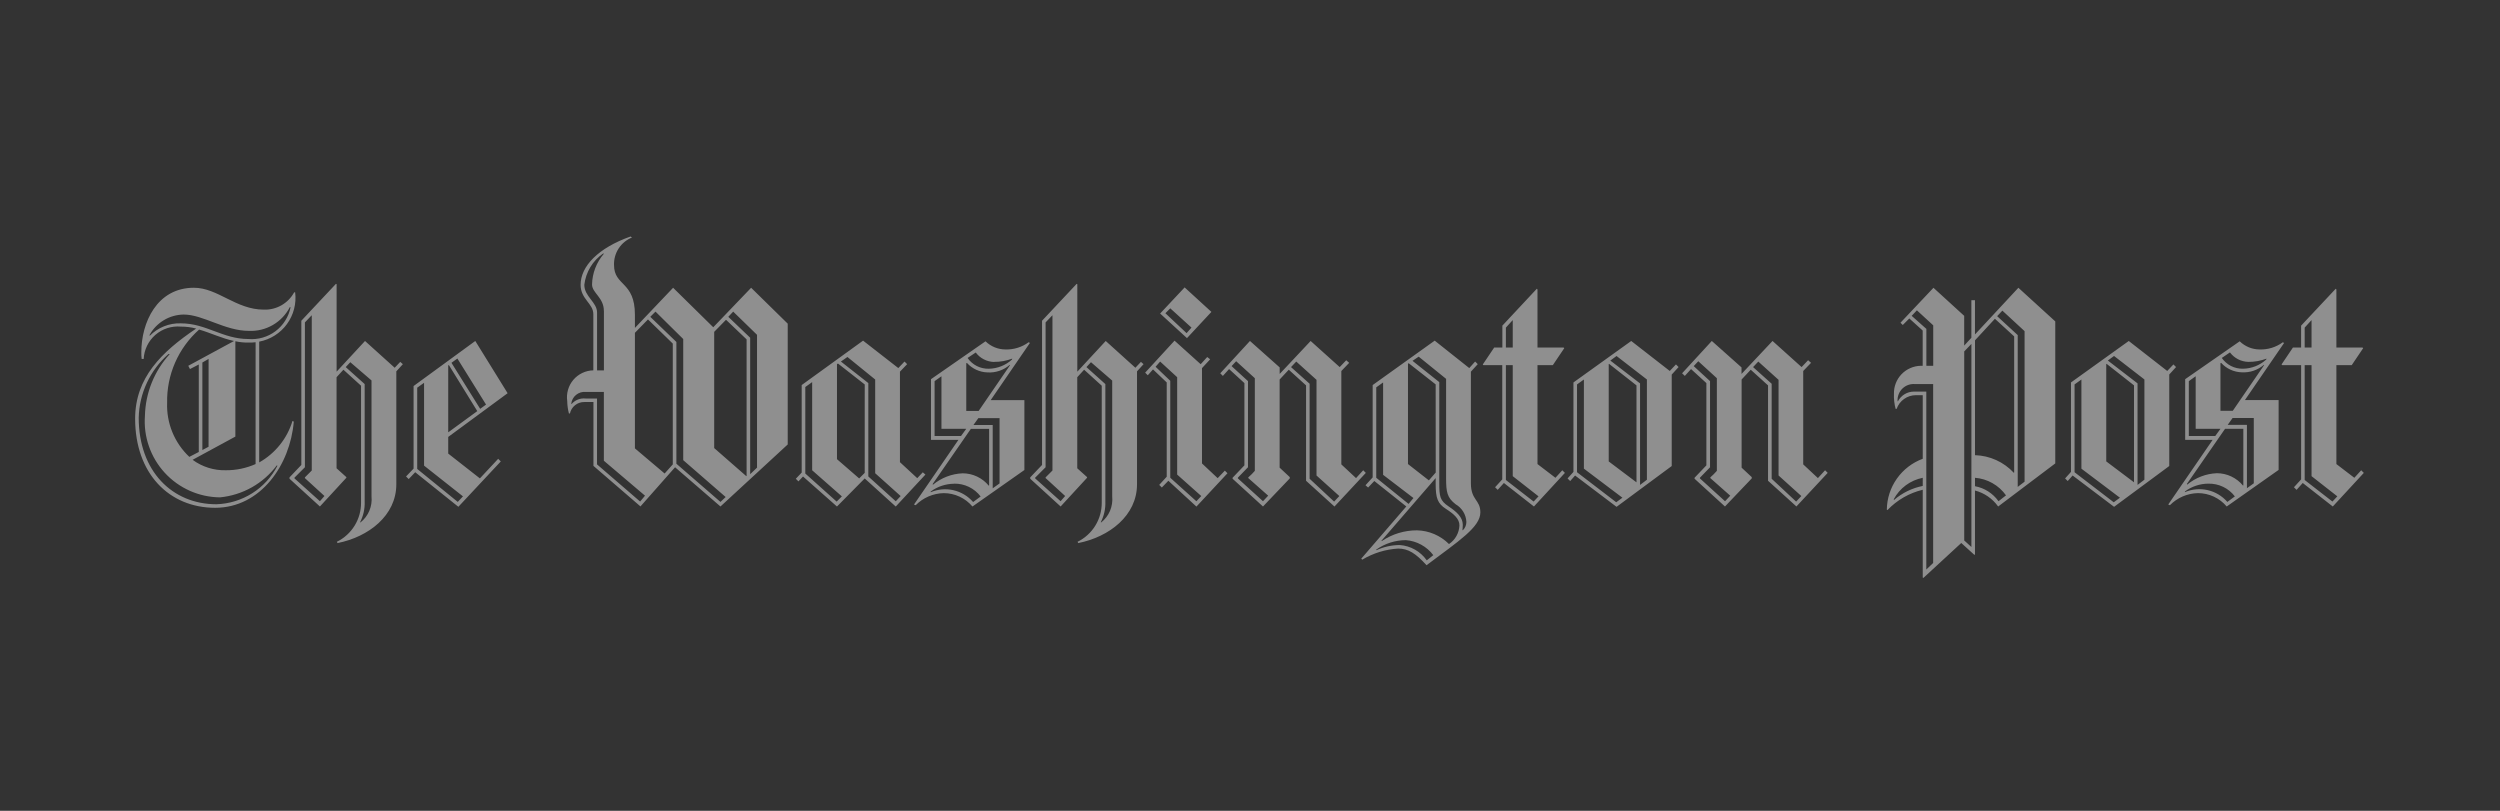 <svg xmlns="http://www.w3.org/2000/svg" width="148" height="48" viewBox="0 0 148 48" fill="none">
  <rect x="0" y="0" width="148" height="48" fill="#333333" stroke="none"/>
  <g opacity="0.5">
    <path d="M15.344 20.225V27.376C16.293 26.843 16.999 25.963 17.315 24.921L17.392 24.96C17.18 27.511 15.441 30.061 12.735 30.061C10.01 30.061 8 28.033 8 24.786C8 22.351 9.58 20.824 11.614 19.451C11.318 19.373 11.012 19.334 10.706 19.335C10.435 19.311 10.161 19.342 9.902 19.426C9.643 19.51 9.404 19.645 9.199 19.824C8.993 20.003 8.826 20.221 8.707 20.466C8.588 20.711 8.519 20.977 8.506 21.249H8.386C8.37 21.114 8.364 20.979 8.367 20.843C8.367 19.123 9.275 17.035 11.479 17.035C12.89 17.035 13.972 18.33 15.615 18.33C15.98 18.344 16.343 18.255 16.661 18.074C16.979 17.893 17.24 17.627 17.415 17.306H17.473C17.556 17.972 17.382 18.645 16.986 19.187C16.591 19.729 16.003 20.1 15.344 20.225ZM16.388 27.55C15.989 28.082 15.485 28.525 14.906 28.851C14.327 29.177 13.686 29.379 13.025 29.444C12.41 29.438 11.802 29.306 11.24 29.056C10.677 28.806 10.172 28.444 9.756 27.991C9.339 27.538 9.02 27.004 8.818 26.423C8.615 25.842 8.534 25.226 8.58 24.612C8.613 23.258 9.135 21.961 10.049 20.961H9.971C9.433 21.433 8.999 22.012 8.696 22.661C8.393 23.31 8.228 24.014 8.212 24.73C8.212 27.9 10.203 29.852 12.812 29.852C13.563 29.828 14.293 29.604 14.929 29.203C15.564 28.802 16.081 28.238 16.426 27.571L16.387 27.552L16.388 27.55ZM17.161 18.176C16.934 18.621 16.583 18.99 16.151 19.24C15.719 19.491 15.225 19.611 14.726 19.587C13.315 19.587 12.02 18.621 10.88 18.621C10.464 18.625 10.056 18.74 9.7 18.954C9.343 19.168 9.049 19.473 8.85 19.838L8.869 19.877C9.108 19.634 9.394 19.444 9.71 19.317C10.026 19.191 10.365 19.131 10.705 19.142C12.212 19.142 13.179 20.07 14.705 20.07C15.278 20.118 15.849 19.953 16.309 19.608C16.769 19.262 17.086 18.76 17.2 18.196L17.161 18.177V18.176ZM11.788 19.51C11.178 20.052 10.693 20.719 10.366 21.467C10.039 22.214 9.878 23.023 9.894 23.839C9.871 24.436 9.977 25.032 10.203 25.585C10.43 26.139 10.773 26.637 11.208 27.047L11.768 26.757V21.578L11.246 21.848L11.146 21.655L13.856 20.186C13.122 20.031 12.464 19.703 11.788 19.51ZM15.132 20.261C14.991 20.277 14.849 20.284 14.707 20.28C14.447 20.284 14.188 20.258 13.934 20.203V25.846L11.401 27.221C11.972 27.639 12.665 27.857 13.372 27.839C13.978 27.843 14.577 27.718 15.131 27.472L15.132 20.261ZM12.349 21.247L11.98 21.461V26.641L12.347 26.448L12.349 21.247ZM23.462 21.981V28.671C23.462 30.526 21.819 31.783 19.983 32.15L19.944 32.073C20.376 31.86 20.74 31.53 20.993 31.119C21.246 30.709 21.378 30.236 21.374 29.754V22.834L20.33 21.887L19.924 22.331V27.723L20.504 28.245V28.284L18.939 29.984L17.139 28.341V28.261L17.839 27.526V18.988L19.888 16.804L19.927 16.823V22.003L21.609 20.186L23.366 21.771L23.694 21.423L23.849 21.559L23.462 21.984V21.981ZM18.05 28.301V28.261L18.456 27.855V18.661L18.05 19.087V27.661L17.431 28.28V28.319L18.938 29.672L19.208 29.363L18.05 28.304V28.301ZM21.993 22.522L20.737 21.442L20.467 21.732L21.588 22.737V29.695C21.604 30.117 21.511 30.537 21.318 30.913L21.337 30.932C21.567 30.75 21.749 30.513 21.863 30.243C21.978 29.973 22.023 29.678 21.994 29.386V22.524L21.993 22.522ZM26.535 25.866V26.852L28.41 28.321L29.492 27.161L29.647 27.316L27.135 30.002L24.58 27.955L24.194 28.361L24.039 28.206L24.484 27.742V22.853L28.137 20.186L30.051 23.278L26.535 25.866ZM25.105 27.566V22.661L24.699 22.951V27.761L27.099 29.713L27.408 29.385L25.108 27.568L25.105 27.566ZM26.574 21.613L26.535 21.632V25.594L28.255 24.338L26.574 21.613ZM27.074 21.227L26.726 21.478L28.426 24.203L28.774 23.952L27.08 21.23L27.074 21.227ZM42.649 29.982L39.964 27.661L37.915 29.98L35.132 27.58V23.8H34.591C34.393 23.797 34.2 23.863 34.045 23.986C33.89 24.11 33.782 24.282 33.74 24.476H33.68C33.617 24.236 33.584 23.99 33.58 23.742C33.548 23.519 33.564 23.291 33.627 23.075C33.689 22.858 33.797 22.657 33.943 22.485C34.09 22.313 34.271 22.174 34.474 22.078C34.678 21.981 34.9 21.929 35.126 21.925V18.601C35.126 17.963 34.372 17.712 34.372 16.861C34.372 15.761 35.416 14.677 37.329 14L37.413 14.061C37.091 14.19 36.816 14.415 36.626 14.705C36.436 14.995 36.34 15.336 36.35 15.683C36.35 16.959 37.587 16.63 37.587 18.64V19.413L39.848 17.036L42.225 19.374L44.467 17.036L46.633 19.161V26.312L42.651 29.984L42.649 29.982ZM35.749 27.276V23.201H34.669C34.464 23.184 34.26 23.247 34.101 23.378C33.942 23.509 33.84 23.696 33.818 23.901L33.837 23.92C33.938 23.802 34.067 23.71 34.212 23.653C34.357 23.596 34.513 23.575 34.668 23.592H35.344V27.492L37.895 29.692L38.185 29.344L35.749 27.276ZM35.749 18.405C35.749 17.613 35.049 17.342 35.049 16.84C35.064 16.171 35.311 15.529 35.749 15.023L35.71 15.004C35.402 15.216 35.142 15.491 34.95 15.811C34.757 16.132 34.635 16.49 34.592 16.861C34.592 17.561 35.346 17.885 35.346 18.504V21.926H35.752V18.408L35.749 18.405ZM39.829 20.341L38.36 18.91L37.587 19.702V26.544L39.346 28.032L39.829 27.491V20.341ZM40.447 27.241V20.07L38.805 18.447L38.496 18.756L40.042 20.244V27.453L42.651 29.714L42.96 29.424L40.447 27.241ZM44.197 20.09L42.98 18.93L42.28 19.645V26.526L44.18 28.187L44.199 28.168V20.089L44.197 20.09ZM44.815 19.82L43.405 18.447L43.115 18.756L44.41 19.993V28.072L44.816 27.685V19.819L44.815 19.82ZM53.027 29.986L51.191 28.324L49.548 29.986L47.538 28.208L47.267 28.498L47.112 28.343L47.46 27.976V22.795L51.094 20.166L53.18 21.79L53.547 21.403L53.702 21.558L53.277 22.002V27.361L54.301 28.308L54.63 27.96L54.785 28.095L53.026 29.989L53.027 29.986ZM48.08 27.84V22.621L47.674 22.911V28.033L49.53 29.695L49.839 29.386L48.08 27.84ZM51.192 22.761L49.607 21.52L49.549 21.559V27.183L50.863 28.323L51.191 27.995L51.192 22.761ZM51.811 28.018V22.467L50.168 21.133L49.782 21.403L51.405 22.679V28.207L53.029 29.676L53.319 29.367L51.81 28.014L51.811 28.018ZM58.653 23.689H60.644V27.825L57.57 29.985C57.361 29.738 57.101 29.538 56.807 29.402C56.514 29.265 56.194 29.194 55.87 29.193C55.244 29.207 54.648 29.463 54.208 29.908L54.108 29.869L56.737 26.042H55.115V22.447L58.343 20.205C58.658 20.513 59.081 20.686 59.522 20.688C60.014 20.703 60.498 20.553 60.895 20.261L60.972 20.3L58.652 23.682L58.653 23.689ZM56.488 28.637C55.986 28.64 55.499 28.802 55.096 29.101V29.14C55.522 28.959 55.995 28.917 56.447 29.021C56.898 29.126 57.305 29.37 57.609 29.72L58.054 29.392C57.871 29.151 57.634 28.957 57.362 28.825C57.09 28.692 56.79 28.627 56.488 28.632V28.637ZM58.556 25.39H57.473L55.212 28.657L55.231 28.696C55.727 28.284 56.345 28.046 56.99 28.02C57.286 28.021 57.578 28.087 57.845 28.214C58.112 28.341 58.348 28.525 58.536 28.754L58.555 28.735V25.385L58.556 25.39ZM55.734 25.39V22.274L55.328 22.564V25.811H56.893L57.202 25.386H55.734V25.39ZM59.774 21.602C59.411 21.917 58.939 22.077 58.46 22.047C58.23 22.04 58.003 21.986 57.794 21.89C57.585 21.794 57.397 21.656 57.242 21.486L57.203 21.505V24.327H57.937L59.793 21.621L59.774 21.602ZM58.846 21.428C58.635 21.422 58.428 21.369 58.241 21.272C58.053 21.175 57.89 21.037 57.764 20.868L57.28 21.191C57.42 21.393 57.608 21.558 57.827 21.669C58.046 21.78 58.29 21.835 58.536 21.829C59.044 21.821 59.532 21.629 59.908 21.287L59.927 21.229C59.582 21.36 59.215 21.426 58.846 21.423V21.428ZM59.174 24.753H57.918L57.628 25.159H58.768V28.908L59.174 28.618V24.748V24.753ZM67.311 21.989V28.671C67.311 30.526 65.668 31.783 63.832 32.15L63.793 32.073C64.225 31.86 64.589 31.53 64.842 31.119C65.095 30.709 65.227 30.236 65.223 29.754V22.834L64.18 21.887L63.774 22.331V27.723L64.354 28.245V28.284L62.789 29.984L60.989 28.341V28.261L61.689 27.526V18.988L63.738 16.804L63.777 16.823V22.003L65.459 20.186L67.215 21.771L67.543 21.423L67.698 21.559L67.311 21.984V21.989ZM61.899 28.309V28.261L62.305 27.855V18.661L61.899 19.086V27.661L61.28 28.28V28.319L62.787 29.672L63.057 29.363L61.898 28.3L61.899 28.309ZM65.842 22.53L64.586 21.442L64.316 21.732L65.437 22.737V29.695C65.453 30.117 65.36 30.537 65.167 30.913L65.186 30.932C65.416 30.75 65.598 30.513 65.713 30.243C65.827 29.973 65.872 29.678 65.843 29.386V22.524L65.842 22.53ZM70.829 29.99L69.166 28.461L68.78 28.861L68.625 28.706L69.07 28.223V22.641L68.258 21.868L67.949 22.216L67.794 22.061L69.533 20.167L71.08 21.561L71.467 21.136L71.641 21.271L71.158 21.793V27.437L72.086 28.307L72.511 27.862L72.666 28.017L70.83 29.988L70.829 29.99ZM69.689 28.096V22.331L68.68 21.404L68.41 21.713L69.28 22.544V28.284L70.826 29.675L71.116 29.366L69.689 28.096ZM70.269 20.017L68.68 18.561L70.13 17.015L71.715 18.464L70.269 20.017ZM69.28 18.253L68.99 18.543L70.246 19.722L70.536 19.394L69.28 18.253ZM78.999 29.985L77.319 28.461V22.815L76.295 21.887L75.754 22.467V27.685L76.354 28.245V28.322L74.769 29.984L72.969 28.341V28.283L73.669 27.549V22.679L72.761 21.848L72.394 22.254L72.239 22.099L73.998 20.185L75.757 21.751V22.137L77.59 20.186L79.31 21.732L79.697 21.326L79.871 21.481L79.407 21.964V27.492L80.277 28.304L80.702 27.84L80.856 27.995L79.001 29.986L78.999 29.985ZM73.899 28.304V28.261C74.037 28.142 74.167 28.012 74.286 27.874V22.389L73.18 21.384L72.909 21.674L73.88 22.561V27.661L73.28 28.28V28.319L74.768 29.672L75.077 29.344L73.898 28.301L73.899 28.304ZM77.938 28.149V22.486L76.738 21.404L76.429 21.732L77.529 22.718V28.342L78.98 29.695L79.289 29.366L77.936 28.149H77.938ZM84.451 33.461C83.814 32.761 83.369 32.475 82.77 32.475C82.019 32.521 81.29 32.746 80.644 33.132L80.586 33.074L83.253 29.982L81.359 28.475L80.992 28.862L80.837 28.727L81.262 28.263V22.795L84.934 20.166L86.98 21.79L87.328 21.403L87.483 21.558L87.077 22.002V28.612C87.077 29.617 87.637 29.578 87.637 30.332C87.637 31.202 86.381 32.013 84.448 33.463L84.451 33.461ZM81.88 28.11V22.641L81.474 22.931V28.285L83.387 29.831L83.677 29.483L81.88 28.11ZM83.233 31.976C82.603 31.978 81.989 32.173 81.474 32.536V32.575C81.91 32.374 82.385 32.269 82.865 32.266C83.182 32.289 83.491 32.382 83.767 32.539C84.044 32.697 84.282 32.913 84.465 33.174L84.852 32.865C84.66 32.61 84.416 32.399 84.136 32.246C83.856 32.092 83.546 32 83.228 31.976H83.233ZM85.591 30.12C85.108 29.811 84.991 29.482 84.991 28.651V28.303L81.78 32.014L81.799 32.033C82.415 31.616 83.142 31.395 83.886 31.396C84.598 31.413 85.277 31.704 85.78 32.208C85.963 32.087 86.114 31.924 86.221 31.732C86.329 31.541 86.389 31.327 86.398 31.108C86.403 30.719 86.074 30.43 85.591 30.12ZM84.991 22.756L83.391 21.5L83.352 21.539V27.472L84.589 28.438L84.995 27.974L84.991 22.756ZM86.17 29.849C85.67 29.462 85.609 29.134 85.609 28.303V22.428L83.987 21.114L83.62 21.361L85.205 22.621V28.574C85.205 29.405 85.244 29.637 85.766 29.985C86.23 30.294 86.597 30.623 86.597 31.067C86.597 31.183 86.578 31.376 86.578 31.376L86.597 31.395C86.665 31.331 86.719 31.253 86.755 31.167C86.792 31.081 86.811 30.988 86.81 30.895C86.799 30.682 86.736 30.474 86.624 30.292C86.513 30.11 86.357 29.959 86.172 29.852L86.17 29.849ZM90.809 29.984L89.031 28.593L88.664 28.999L88.509 28.844L88.934 28.38V21.616H87.814L87.78 21.578L88.457 20.573H88.94V19.278L90.98 17.094L91.019 17.133V20.573H92.565L92.604 20.612L91.927 21.617H91.019V27.473L92.082 28.285L92.488 27.84L92.643 27.995L90.809 29.984ZM89.554 18.949L89.148 19.394V20.573H89.554V18.949ZM89.554 28.188V21.616H89.148V28.416L90.791 29.692L91.081 29.383L89.554 28.188ZM98.966 22.177V27.589L95.7 30.005L93.245 28.15L92.955 28.478L92.8 28.323L93.148 27.937V22.641L96.569 20.186L98.85 21.961L99.217 21.574L99.372 21.729L98.966 22.174V22.177ZM93.766 27.743V22.467L93.36 22.757V27.957L95.68 29.734L96.047 29.464L93.766 27.743ZM96.88 22.815L95.255 21.539L95.236 21.558V27.317L96.88 28.555V22.815ZM97.499 22.467L95.699 21.075L95.332 21.345L97.091 22.698V28.709L97.497 28.4V22.467H97.499ZM106.351 29.985L104.668 28.461V22.815L103.644 21.887L103.103 22.467V27.685L103.703 28.245V28.322L102.118 29.984L100.318 28.341V28.283L101.018 27.549V22.679L100.109 21.848L99.742 22.254L99.58 22.099L101.339 20.185L103.098 21.751V22.137L104.934 20.185L106.654 21.731L107.04 21.325L107.214 21.48L106.75 21.963V27.491L107.62 28.303L108.045 27.839L108.2 27.994L106.345 29.985H106.351ZM101.251 28.304V28.261C101.389 28.142 101.519 28.012 101.638 27.874V22.389L100.538 21.384L100.268 21.674L101.234 22.563V27.663L100.634 28.282V28.321L102.122 29.674L102.431 29.346L101.251 28.303V28.304ZM105.291 28.149V22.486L104.091 21.404L103.782 21.732L104.882 22.718V28.342L106.331 29.695L106.64 29.366L105.291 28.149ZM118.291 29.985C117.959 29.518 117.473 29.183 116.919 29.038V32.826L116.88 32.845L116.107 32.145L113.865 34.213L113.826 34.194V28.994C113.029 29.185 112.305 29.602 111.739 30.194L111.7 30.175C111.707 29.516 111.914 28.875 112.294 28.337C112.673 27.798 113.208 27.388 113.826 27.16V23.394H113.42C113.169 23.395 112.925 23.473 112.721 23.619C112.516 23.764 112.362 23.969 112.28 24.206H112.222C112.143 23.916 112.11 23.617 112.122 23.317C112.116 23.104 112.152 22.891 112.229 22.692C112.306 22.493 112.421 22.311 112.568 22.156C112.716 22.002 112.892 21.878 113.088 21.792C113.283 21.706 113.493 21.659 113.707 21.655H113.823V19.568L113.031 18.853L112.644 19.24L112.509 19.105L114.461 17.037L116.28 18.698V20.461L116.705 19.997V17.77H116.918V19.8L119.488 17.036L121.672 19.027V27.434L118.291 29.985ZM113.827 28.285C113.464 28.357 113.121 28.509 112.823 28.729C112.526 28.95 112.281 29.233 112.107 29.56L112.126 29.599C112.611 29.179 113.197 28.893 113.826 28.768L113.827 28.285ZM114.446 22.738H113.38C113.243 22.725 113.104 22.741 112.974 22.786C112.844 22.831 112.726 22.904 112.626 23C112.527 23.095 112.45 23.211 112.4 23.34C112.349 23.468 112.328 23.605 112.336 23.743L112.355 23.762C112.443 23.591 112.576 23.447 112.739 23.345C112.902 23.243 113.09 23.187 113.283 23.183H114.037V33.715L114.443 33.328V22.738H114.446ZM114.446 19.259L113.48 18.37L113.171 18.698L114.041 19.471V21.655H114.447V19.261L114.446 19.259ZM116.707 20.359L116.282 20.804V31.995L116.707 32.382V20.361V20.359ZM119.239 19.915L118.099 18.871L116.92 20.147V26.947C117.353 26.959 117.78 27.058 118.175 27.237C118.57 27.416 118.925 27.673 119.22 27.991L119.239 27.972V19.915ZM116.92 28.284V28.784C117.482 28.888 117.981 29.207 118.311 29.673L118.756 29.325C118.544 29.028 118.269 28.78 117.952 28.601C117.634 28.421 117.281 28.313 116.917 28.284H116.92ZM119.858 19.606L118.54 18.389L118.231 18.717L119.449 19.838V28.825L119.855 28.516V19.606H119.858ZM128.42 22.176V27.588L125.153 30.004L122.699 28.149L122.409 28.477L122.254 28.322L122.602 27.936V22.641L126.023 20.186L128.3 21.961L128.667 21.574L128.822 21.729L128.416 22.174L128.42 22.176ZM123.22 27.742V22.467L122.814 22.757V27.957L125.133 29.735L125.5 29.465L123.219 27.745L123.22 27.742ZM126.332 22.813L124.709 21.537L124.69 21.556V27.315L126.333 28.552V22.815L126.332 22.813ZM126.951 22.465L125.151 21.073L124.784 21.343L126.543 22.696V28.707L126.949 28.398V22.467L126.951 22.465ZM132.903 23.683H134.894V27.819L131.821 29.984C131.612 29.736 131.352 29.538 131.058 29.401C130.765 29.264 130.445 29.193 130.121 29.192C129.495 29.206 128.899 29.462 128.459 29.907L128.359 29.868L130.987 26.041H129.363V22.447L132.591 20.205C132.906 20.513 133.329 20.686 133.77 20.688C134.262 20.704 134.745 20.554 135.142 20.263L135.219 20.302L132.899 23.684L132.903 23.683ZM130.738 28.631C130.237 28.634 129.749 28.796 129.347 29.095V29.134C129.773 28.953 130.246 28.912 130.697 29.016C131.148 29.12 131.555 29.364 131.859 29.714L132.304 29.386C132.12 29.146 131.883 28.952 131.61 28.821C131.338 28.69 131.038 28.625 130.736 28.632L130.738 28.631ZM132.806 25.384H131.724L129.463 28.651L129.482 28.69C129.978 28.278 130.596 28.04 131.241 28.014C131.537 28.015 131.829 28.081 132.096 28.208C132.363 28.335 132.599 28.519 132.787 28.748L132.806 28.729V25.385V25.384ZM129.984 25.384V22.274L129.578 22.564V25.811H131.143L131.452 25.386H129.98L129.984 25.384ZM134.023 21.596C133.66 21.911 133.188 22.071 132.708 22.041C132.478 22.034 132.251 21.98 132.042 21.884C131.833 21.788 131.645 21.65 131.49 21.48L131.451 21.499V24.321H132.18L134.036 21.615L134.023 21.596ZM133.095 21.422C132.884 21.416 132.677 21.363 132.49 21.266C132.302 21.169 132.139 21.031 132.013 20.862L131.53 21.19C131.67 21.392 131.858 21.556 132.077 21.668C132.296 21.779 132.54 21.834 132.786 21.828C133.294 21.821 133.782 21.628 134.158 21.287L134.18 21.23C133.834 21.361 133.467 21.427 133.098 21.423L133.095 21.422ZM133.424 24.747H132.168L131.878 25.153H133.018V28.902L133.424 28.612V24.747ZM138.101 29.984L136.323 28.593L135.956 28.999L135.802 28.844L136.227 28.38V21.616H135.106L135.067 21.577L135.743 20.572H136.226V19.278L138.275 17.094L138.314 17.133V20.573H139.86L139.899 20.612L139.222 21.617H138.314V27.473L139.377 28.285L139.783 27.84L139.938 27.995L138.101 29.984ZM136.843 18.949L136.437 19.394V20.573H136.843V18.949ZM136.843 28.188V21.616H136.437V28.416L138.08 29.692L138.37 29.383L136.843 28.188Z" fill="white" fill-opacity="0.9"/>
  </g>
</svg>